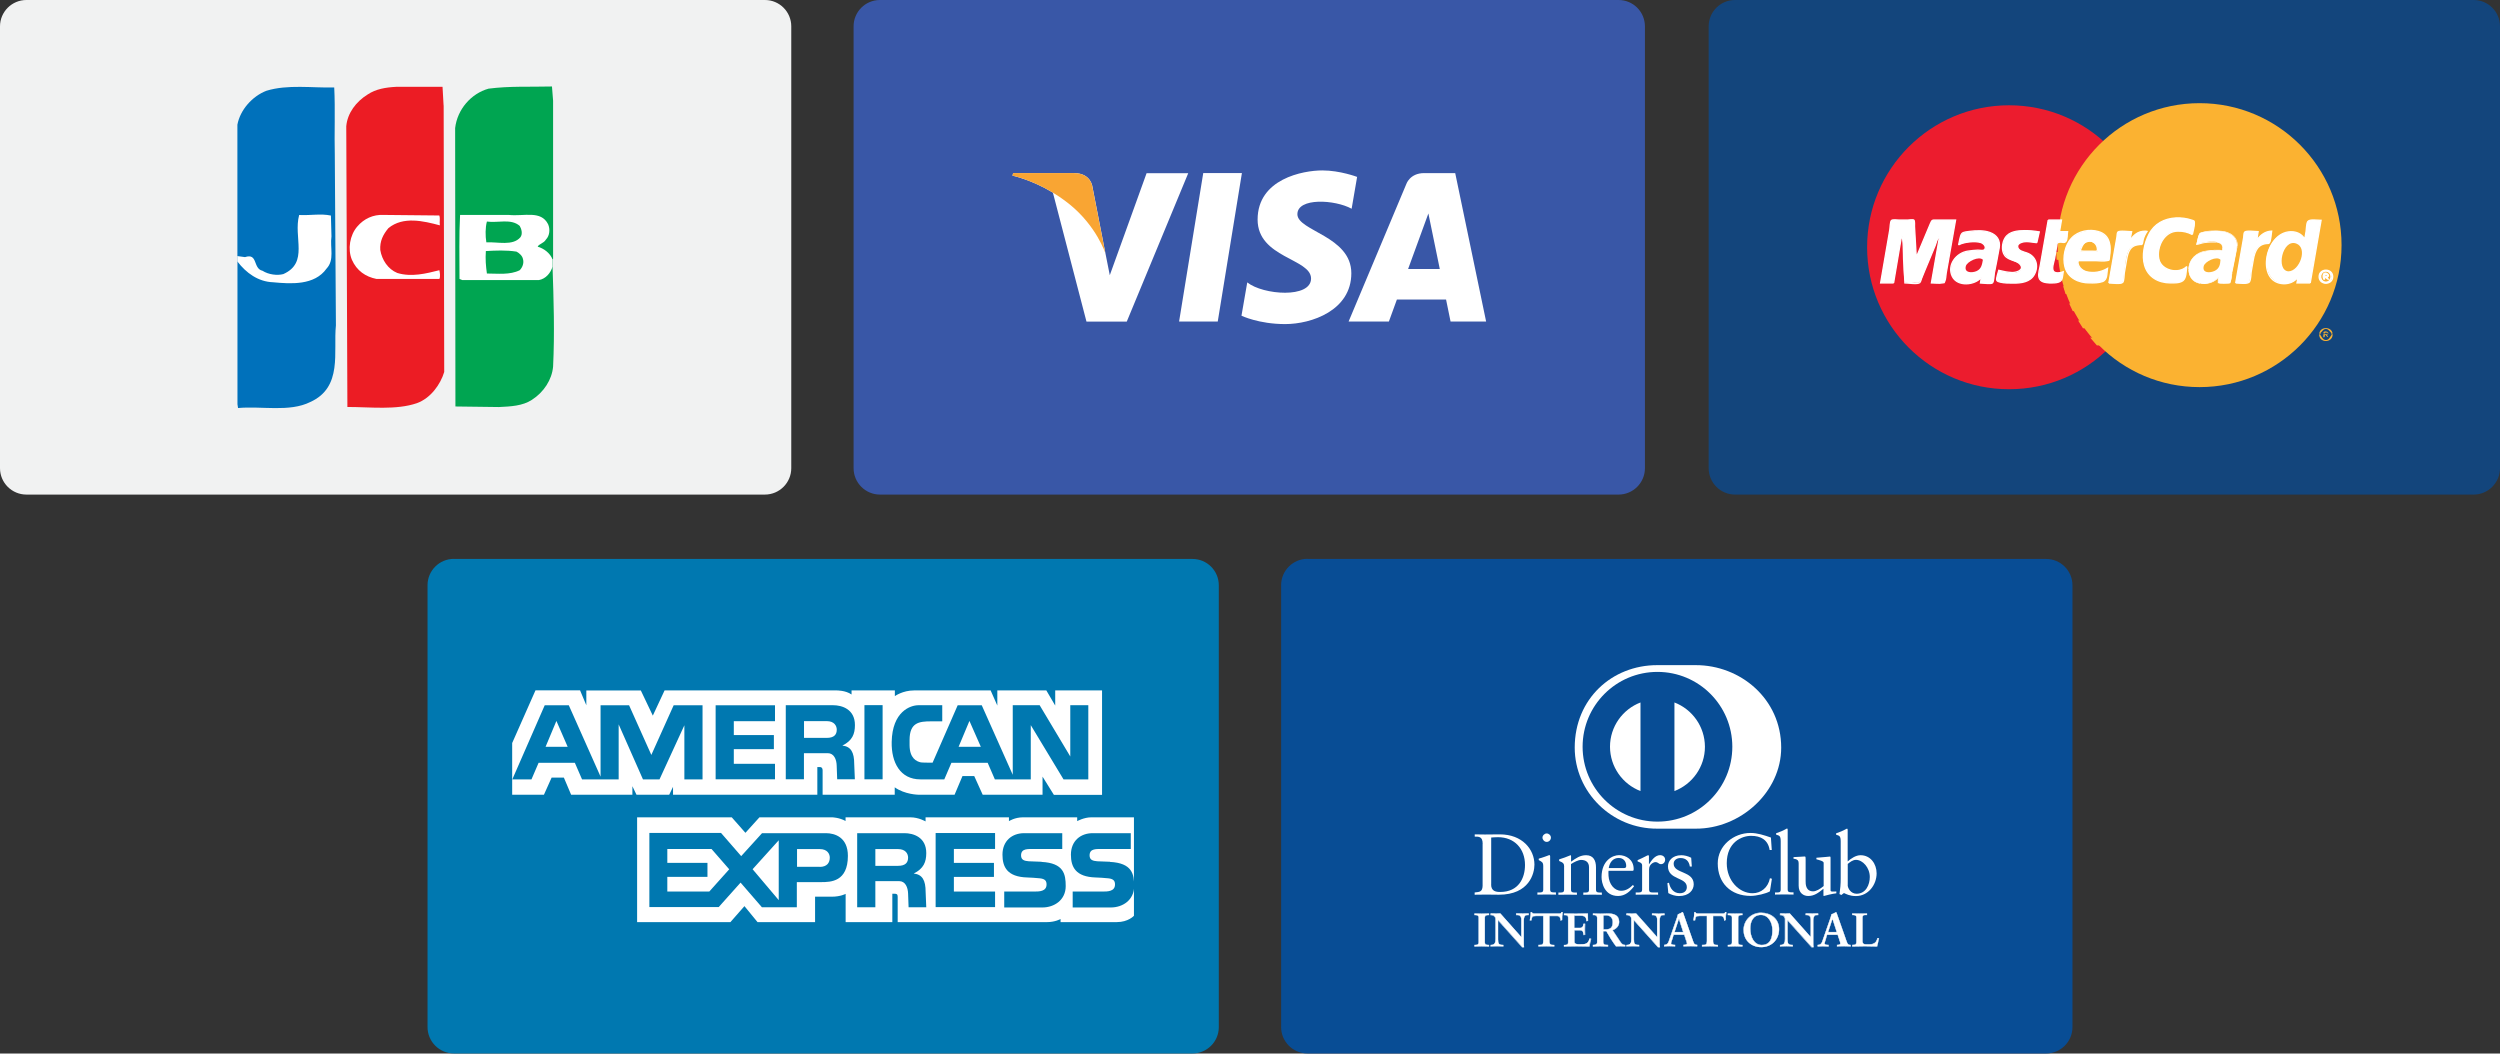 <?xml version="1.0" encoding="UTF-8"?><svg id="_レイヤー_2" xmlns="http://www.w3.org/2000/svg" viewBox="0 0 355 149.6"><rect x="0" y="0" width="355" height="149.6" fill="#333333" stroke="none"/><defs><style>.cls-1{fill:#f9a533;}.cls-2{fill:#0078b0;}.cls-3{fill:#0071bb;}.cls-4,.cls-5{fill:#ec1c2e;}.cls-6{fill:#ec1c24;}.cls-7,.cls-8{fill:#fff;}.cls-9{fill:#f1f2f2;}.cls-10,.cls-11{fill:#fbb231;}.cls-12{fill:#00a551;}.cls-13{fill:#13457c;}.cls-14{fill:#084d95;}.cls-15{fill:#3957a7;}.cls-16{fill:none;stroke:#fff;stroke-miterlimit:2.61;stroke-width:.19px;}.cls-5,.cls-8,.cls-11{fill-rule:evenodd;}</style></defs><g id="contents"><g><g><g><path class="cls-15" d="M124.96,0h104.88c2.07,0,3.74,1.68,3.74,3.74v62.74c0,2.07-1.68,3.75-3.75,3.75H124.96c-2.07,0-3.75-1.68-3.75-3.75V3.74c0-2.07,1.68-3.74,3.74-3.74Z"/><g><polygon class="cls-7" points="172.92 45.66 167.43 45.66 170.86 24.58 176.35 24.58 172.92 45.66"/><path class="cls-7" d="M162.82,24.58l-5.23,14.5-.62-3.12h0s-1.85-9.48-1.85-9.48c0,0-.22-1.9-2.6-1.9h-8.65l-.1,.36s2.65,.55,5.74,2.41l4.77,18.32h5.72l8.73-21.08h-5.91Z"/><path class="cls-7" d="M205.99,45.66h5.04l-4.39-21.08h-4.41c-2.04,0-2.54,1.57-2.54,1.57l-8.19,19.51h5.72l1.14-3.13h6.98l.64,3.13Zm-6.04-7.46l2.88-7.89,1.62,7.89h-4.51Z"/><path class="cls-7" d="M191.93,29.65l.78-4.53s-2.42-.92-4.94-.92c-2.72,0-9.19,1.19-9.19,6.98,0,5.45,7.59,5.52,7.59,8.37s-6.81,2.35-9.06,.55l-.82,4.73s2.45,1.19,6.2,1.19,9.4-1.94,9.4-7.22-7.66-5.99-7.66-8.38,5.35-2.08,7.7-.78Z"/></g><path class="cls-1" d="M156.96,35.96l-1.85-9.48s-.22-1.9-2.6-1.9h-8.65l-.1,.36s4.16,.86,8.14,4.09c3.81,3.09,5.06,6.93,5.06,6.93Z"/></g><g><path class="cls-13" d="M246.38,0h104.88c2.07,0,3.74,1.68,3.74,3.74v62.74c0,2.07-1.68,3.75-3.75,3.75h-104.87c-2.07,0-3.75-1.68-3.75-3.75V3.74c0-2.07,1.68-3.74,3.74-3.74Z"/><circle class="cls-4" cx="285.29" cy="35.11" r="20.16"/><circle class="cls-10" cx="312.34" cy="34.81" r="20.16"/><g><polygon class="cls-11" points="296.46 22.69 307.17 22.69 307.17 21.59 297.38 21.59 296.46 22.69 296.46 22.69 296.46 22.69"/><polygon class="cls-11" points="294.85 25.12 307.17 25.12 307.17 24.03 295.5 24.03 294.85 25.12 294.85 25.12 294.85 25.12"/><polygon class="cls-11" points="293.65 27.55 307.17 27.55 307.17 26.45 294.13 26.45 293.65 27.55 293.65 27.55 293.65 27.55"/><polygon class="cls-11" points="292.83 29.98 307.17 29.98 307.17 28.89 293.17 28.89 292.83 29.98 292.83 29.98 292.83 29.98"/><polygon class="cls-11" points="293.31 41.75 307.2 41.75 307.2 40.65 292.97 40.65 293.31 41.75 293.31 41.75 293.31 41.75"/><polygon class="cls-11" points="294.33 44.18 307.2 44.18 307.2 43.09 293.82 43.09 294.33 44.18 294.33 44.18 294.33 44.18"/><polygon class="cls-11" points="295.78 46.61 307.2 46.61 307.2 45.52 295.09 45.52 295.78 46.61 295.78 46.61 295.78 46.61"/><polygon class="cls-11" points="297.76 49.05 307.2 49.05 307.2 47.94 296.8 47.94 297.76 49.05 297.76 49.05 297.76 49.05"/><polygon class="cls-11" points="292.35 32.41 307.17 32.41 307.17 31.32 292.56 31.32 292.35 32.41 292.35 32.41 292.35 32.41"/><polygon class="cls-11" points="301.38 39.32 307.03 39.32 307.03 38.23 301.58 38.23 301.38 39.32 301.38 39.32 301.38 39.32"/><polygon class="cls-11" points="301.83 36.89 307.03 36.89 307.03 35.79 302.03 35.79 301.83 36.89 301.83 36.89 301.83 36.89"/><polygon class="cls-11" points="291.98 35.79 293.44 35.79 293.44 36.89 292.04 36.89 291.98 35.79 291.98 35.79 291.98 35.79"/><path class="cls-8" d="M289.23,34.46c-.72-.06-1.52-.3-2.23-.02-.28,.11-.54,.29-.49,.63,.07,.56,.88,.7,1.3,.85,1.32,.47,1.74,1.85,1.05,3.08-.6,1.07-1.9,1.21-3,1.2-.61,0-1.24,0-1.83-.14-.23-.06-.42-.1-.49-.26-.11-.27,.22-1.1,.29-1.41,.76,.2,1.75,.47,2.53,.29,.36-.09,.72-.38,.67-.81-.07-.54-.82-.67-1.25-.85-1.14-.48-1.62-1.34-1.32-2.57s1.42-1.62,2.57-1.7c.86-.05,1.71,.03,2.55,.17l-.35,1.54h0Z"/><path class="cls-16" d="M289.23,34.46c-.72-.06-1.52-.3-2.23-.02-.28,.11-.54,.29-.49,.63,.07,.56,.88,.7,1.3,.85,1.32,.47,1.74,1.85,1.05,3.08-.6,1.07-1.9,1.21-3,1.2-.61,0-1.24,0-1.83-.14-.23-.06-.42-.1-.49-.26-.11-.27,.22-1.1,.29-1.41,.62,.16,1.25,.28,1.88,.31,.58,.02,1.81-.33,1.16-1.15-.52-.65-1.66-.54-2.2-1.28-.5-.68-.37-1.83,.07-2.51,.58-.9,1.77-1,2.74-1.01,.71,0,1.4,.06,2.09,.18l-.35,1.54"/><path class="cls-8" d="M290.85,31.25h1.88l-.28,1.65h1.14c-.06,.35-.02,1.08-.22,1.36-.25,.35-.56,.02-1.01,.15-.32,.1-.24,.13-.31,.55l-.3,1.76c-.08,.45-.51,1.52-.07,1.88,.31,.25,.95,.13,1.29,0-.15,.79-.06,1.34-.89,1.51-.62,.13-1.52,.16-2.09-.15s-.49-.91-.4-1.48c.19-1.24,.43-2.47,.65-3.7s.41-2.36,.62-3.54h0Z"/><path class="cls-16" d="M290.85,31.25h1.88l-.28,1.65h1.14c-.06,.35-.02,1.08-.22,1.36-.25,.35-.56,.02-1.01,.15-.32,.1-.24,.13-.31,.55l-.3,1.76c-.08,.45-.51,1.52-.07,1.88,.31,.25,.95,.13,1.29,0-.11,.59-.02,1.26-.65,1.46-.39,.13-.83,.12-1.23,.12-.61-.04-1.39-.1-1.56-.79-.13-.52,.11-1.24,.2-1.75,.37-2.13,.75-4.26,1.12-6.39"/><path class="cls-16" d="M295.09,37c-.16,.77,.55,1.45,1.23,1.6,1.02,.23,2.05,.04,2.94-.48-.12,.71,.02,1.62-.73,1.87-.56,.19-1.18,.19-1.76,.18-1.56,.03-3.14-.68-3.55-2.29-.34-1.33,0-3.07,.95-4.08s2.56-1.3,3.84-.91c1.72,.53,1.74,2.16,1.53,3.65-.07,.51,.04,.38-.37,.47-.48,.11-1.13,0-1.63,0h-3.01c.08-.34,.14-1.18,.4-1.34,.18-.11,.76,0,.96,0h1.21c.53,0,.83,.14,.71-.48-.05-.29-.19-.55-.43-.73-1.65-1.19-2.13,1.6-2.31,2.52"/><path class="cls-8" d="M311.31,33.3c-1.25-.66-3.08-.81-4.01,.45-1.05,1.42-1.29,4.12,.85,4.58,.79,.17,1.77,.11,2.37-.49-.1,.6-.04,1.61-.54,2-.46,.36-1.26,.32-1.8,.32-1.66-.01-3.15-.8-3.64-2.48-.42-1.42-.05-3.13,.62-4.43,.76-1.48,2.17-2.22,3.81-2.31,.76-.04,1.57,.07,2.29,.32,.35,.12,.32,.07,.34,.41,.02,.51-.2,1.12-.29,1.62h0Z"/><path class="cls-16" d="M311.31,33.3c-.63-.34-1.3-.5-2.02-.48-1.95-.04-3.09,2.21-2.74,3.96,.33,1.63,2.8,2.23,3.97,1.07-.1,.6-.04,1.61-.54,2-.46,.36-1.26,.32-1.8,.32-1.66-.01-3.15-.8-3.64-2.48-.42-1.42-.05-3.13,.62-4.43,.76-1.48,2.17-2.22,3.81-2.31,.76-.04,1.57,.07,2.29,.32,.35,.12,.32,.07,.34,.41,.02,.51-.2,1.12-.29,1.62"/><path class="cls-8" d="M328.05,40.18h-1.88c.05-.27,.11-.55,.14-.82-.49,.64-1.23,.94-2.02,.93-1.29-.03-2.1-1.02-2.37-2.21-.46-2.08,.81-4.88,3.11-5.15,.87-.1,1.81,.21,2.23,1.04l.19-1.08c.06-.34,.05-1.15,.25-1.43,.28-.37,1.34-.17,1.88-.17-.51,2.96-1.03,5.93-1.54,8.89h0Z"/><path class="cls-16" d="M328.05,40.18h-1.88c.05-.27,.11-.55,.14-.82-.49,.64-1.23,.94-2.02,.93-4.15-.13-2.6-7.76,1.34-7.37,.68,.07,1.32,.43,1.64,1.05l.19-1.08c.06-.34,.05-1.15,.25-1.43,.28-.37,1.34-.17,1.88-.17-.51,2.96-1.03,5.93-1.54,8.89"/><path class="cls-11" d="M324.97,38.53c1.58-.04,2.78-3.34,1.09-3.95-1.97-.71-2.92,3.86-1.09,3.95h0Z"/><path class="cls-8" d="M283.21,38.67c-.06,.32-.07,1.33-.29,1.51s-1.37,0-1.69,0c.05-.27,.07-.55,.14-.82-.74,.92-2.4,1.22-3.42,.65-1.03-.57-1.13-1.96-.62-2.92,.57-1.08,1.69-1.39,2.81-1.5,.4-.04,.79-.06,1.2-.04,.45,.02,.73-.14,.48-.67-.42-.93-3-.5-3.69-.09,.12-.4,.2-1.33,.48-1.62,.21-.22,.77-.25,1.06-.29,.92-.12,2.05-.17,2.92,.16,.99,.37,1.48,1.12,1.31,2.15-.19,1.17-.45,2.33-.67,3.5h0Z"/><path class="cls-16" d="M283.21,38.67c-.06,.32-.07,1.33-.29,1.51s-1.37,0-1.69,0c.05-.27,.07-.55,.14-.82-.94,1.16-3.41,1.38-4.14-.11-.8-1.63,.6-3.36,2.22-3.59,.46-.06,.94-.13,1.41-.14,.33,0,.8,.14,.97-.11,.29-.42-.22-.88-.57-.98-.81-.24-2.4-.09-3.14,.34,.12-.4,.2-1.33,.48-1.62,.21-.22,.77-.25,1.06-.29,.92-.12,2.05-.17,2.92,.16,.99,.37,1.48,1.12,1.31,2.15-.19,1.17-.45,2.33-.67,3.5"/><path class="cls-5" d="M281.57,36.89c-.53-.58-2.25,.25-2.42,.9-.27,1.01,.93,.97,1.53,.7,.68-.31,.77-.93,.89-1.6h0Z"/><path class="cls-8" d="M268.9,40.18h-1.85l1.31-7.6c.05-.27,.04-1.05,.22-1.26,.16-.18,.82-.07,1.09-.07h1.22c.16,0,.74-.1,.87,0,.15,.12,.09,.71,.1,.93,.08,1.46,.17,2.91,.25,4.37l1.98-4.73c.28-.66,.27-.57,1.01-.57,.86,0,1.73,0,2.59,0-.34,1.95-.69,3.9-1.03,5.85l-.3,1.68c-.06,.33-.05,.89-.21,1.18s.07,.13-.33,.21c-.47,.1-1.07,0-1.56,0,.39-2.22,.78-4.45,1.17-6.67-.19,.08-.27,.47-.35,.67-.27,.64-.53,1.29-.8,1.93l-.93,2.24c-.2,.48-.35,1.16-.66,1.58-.24,.33-.29,.24-.8,.24-.33,0-.8,.08-1.12,0s-.18,.07-.28-.28c-.25-.9-.13-2.1-.18-3.03-.02-.44,0-3.3-.29-3.36l-1.13,6.67h0Z"/><path class="cls-16" d="M268.9,40.18h-1.85l1.31-7.6c.05-.27,.04-1.05,.22-1.26,.16-.18,.82-.07,1.09-.07h1.22c.16,0,.74-.1,.87,0,.15,.12,.09,.71,.1,.93,.08,1.46,.17,2.91,.25,4.37l1.98-4.73c.28-.66,.27-.57,1.01-.57,.86,0,1.73,0,2.59,0-.34,1.95-.69,3.9-1.03,5.85l-.3,1.68c-.06,.33-.05,.89-.21,1.18s.07,.13-.33,.21c-.47,.1-1.07,0-1.56,0,.39-2.22,.78-4.45,1.17-6.67-.31,.15-.52,1.07-.65,1.4l-1.34,3.22-.55,1.33c-.06,.15-.16,.59-.29,.69-.35,.26-1.63,.03-2.1,.03-.04-1.12-.13-2.24-.19-3.35-.02-.44,0-3.26-.29-3.32l-1.13,6.67"/><path class="cls-8" d="M316.96,38.67c-.06,.32-.08,1.33-.3,1.51s-1.36,0-1.69,0c.02-.26,.01-.53,.03-.79-.72,.89-2.26,1.16-3.26,.64s-1.18-1.93-.7-2.9c.55-1.12,1.7-1.45,2.84-1.56,.4-.04,.78-.05,1.18-.04,.11,0,.42,.06,.48,0,.13-.12,.05-.57-.02-.7-.45-.89-2.96-.46-3.65-.05,.12-.4,.2-1.33,.47-1.62,.2-.22,.77-.25,1.06-.29,.91-.12,2.02-.17,2.89,.16,.98,.37,1.51,1.12,1.34,2.15-.18,1.17-.46,2.33-.7,3.5h0Z"/><path class="cls-8" d="M316.68,40.23c.2-.46,.23-1.05,.32-1.55h-.08c-.09,.49-.19,.99-.28,1.5,.12,0-.02-.06,.04,.05,.09-.06,0,0,0,0h0Z"/><path class="cls-8" d="M314.93,40.18c.39,.22,1.27,.05,1.75,.05v-.1h-1.71l.04,.05c-.08,.05-.05-.06-.09,.05,.14,.02-.03-.03,0-.05h0Z"/><path class="cls-8" d="M315.04,39.42c-.16-.03-.1,.56-.11,.76h.08c0-.16,.11-.68-.01-.79-.08-.07,.03,.02,.04,.03h0Z"/><path class="cls-8" d="M312.4,40.29c.88,.17,2.07-.14,2.65-.87l-.07-.05c-.29,.36-.73,.58-1.16,.73-.31,.1-1.31,.06-1.41,.2h0Z"/><path class="cls-8" d="M310.75,38.23c.04,1.09,.56,1.81,1.65,2.06v-.08c-.52-.12-1-.35-1.29-.83-.14-.24-.22-1.1-.36-1.15h0Z"/><path class="cls-8" d="M313.19,35.61c-1.36,.2-2.37,1.23-2.44,2.61h.1c-.02-.6,.23-1.21,.64-1.65,.23-.25,.52-.46,.84-.61,.26-.13,.73-.18,.87-.35h0Z"/><path class="cls-8" d="M314.59,35.47c-.47,.03-.94,.08-1.4,.14v.08c.31-.04,1.31-.03,1.4-.22h0Z"/><path class="cls-8" d="M315.51,35.55c-.06-.1-.69-.07-.92-.07v.1c.32-.01,.7,.07,1,0,.01,.03,0,.03-.08-.01h0Z"/><path class="cls-8" d="M315.58,35.11c-.01,.13-.03,.29-.07,.43h.08c.04-.16,.14-.38-.01-.43h0Z"/><path class="cls-8" d="M314.77,34.44c.38,.01,.77,.26,.81,.67h.08c-.02-.32-.72-1.05-.89-.67h0Z"/><path class="cls-8" d="M311.85,34.77c.29,.03,.79-.19,1.13-.24,.59-.09,1.19-.11,1.79-.09v-.08c-.87-.04-2.12-.08-2.9,.38,.13,.06,.01,0-.01,.03h0Z"/><path class="cls-8" d="M312.36,33.09c-.24,.51-.35,1.13-.5,1.67h.08c.16-.53,.32-1.08,.47-1.63-.03,0-.09-.06-.05-.05h0Z"/><path class="cls-8" d="M315.38,32.78c-.98-.07-2.11-.08-3.03,.31l.03,.08c.45-.19,.92-.27,1.41-.31,.35-.02,1.45,.13,1.59-.09h0Z"/><path class="cls-8" d="M317.71,35.08c.24-1.39-1.08-2.25-2.33-2.3v.08c.63,.03,1.32,.28,1.78,.72,.23,.22,.4,.49,.47,.8,.05,.22-.03,.6,.08,.71h0Z"/><path class="cls-8" d="M317,38.67l.71-3.59h-.08c-.1,.5-.93,3.42-.63,3.59h0Z"/><path class="cls-11" d="M315.31,36.89c-.52-.59-2.22,.24-2.38,.9-.25,1.03,.91,.98,1.54,.68,.67-.32,.8-.89,.84-1.58h0Z"/><path class="cls-8" d="M329.32,39.25c0-1.19,1.89-1.19,1.91,0-.26,.05-.41-.75-.95-.75s-.7,.8-.95,.75h0Z"/><path class="cls-8" d="M329.93,39.25c-.08-.37,.29-.64,.58-.37,.2,.19,.15,.49-.21,.37,.09-.02,.34-.14,.15-.25-.38-.21-.27,.29-.53,.25h0Z"/><path class="cls-8" d="M329.32,39.25c-.03,.57,.48,1.05,1.05,.99,.51-.05,1.11-1.09,.65-.99,.04,.47-.36,.87-.83,.82-.49-.05-.65-.87-.87-.82h0Z"/><path class="cls-8" d="M329.93,39.25c-.01,.07-.04,.36,0,.41,.16,.19,.24-.31,.17-.3,.28-.07,.21,.29,.51,.3-.08-.1-.12-.24-.2-.34,.07-.02,.13-.06,.18-.07-.22,0-.44,0-.66,0h0Z"/><path class="cls-16" d="M329.32,39.29c0-1.23,1.92-1.23,1.92,0s-1.92,1.23-1.92,0m.79,.37c-.3,.03-.37-1.17,.32-.81,.22,.11,.34,.44-.02,.47,.08,.1,.12,.24,.2,.34-.12,0-.73-.74-.51,0m.17-.41c.15-.01,.31-.09,.2-.24-.19-.26-.66,.3-.2,.24m0,.82c.98,0,.99-1.58,0-1.58s-.98,1.57,0,1.58"/><path class="cls-8" d="M317.47,40.18c.51,0,1.16,.12,1.65,0,.41-.1,.31-.22,.39-.71,.19-1.09,.33-2.2,.58-3.27,.18-.77,.6-1.35,1.39-1.55,.26-.07,.65-.02,.8-.17,.24-.25,.23-1.3,.29-1.66-.95,.04-1.59,.57-2.12,1.31l.2-1.23c-.42,0-1.68-.2-1.92,.07-.11,.12-.1,.6-.13,.76-.08,.48-.17,.96-.25,1.44-.29,1.67-.58,3.35-.88,5.02h0Z"/><path class="cls-16" d="M317.47,40.18c.52,0,1.69,.21,1.95-.16,.21-.3,.19-1.07,.25-1.43l.3-1.71c.22-1.24,.65-2.3,2.12-2.31,.36,.05,.42-1.42,.48-1.75-.95,.04-1.59,.57-2.12,1.31l.2-1.23c-.42,0-1.68-.2-1.92,.07-.11,.12-.1,.6-.13,.76-.08,.48-.17,.96-.25,1.44-.29,1.67-.58,3.35-.88,5.02"/><path class="cls-8" d="M299.46,40.18c.44,0,1.48,.21,1.84,0,.26-.15,.25-.82,.3-1.16,.18-1.05,.18-2.39,.64-3.38,.18-.38,.46-.63,.85-.78,.24-.09,.88-.01,1.04-.12,.15-.1,.21-.79,.28-.98,.11-.32,.27-.61,.46-.9-1.09-.23-1.84,.47-2.43,1.27l.25-1.23c-.42,0-1.71-.2-1.96,.05-.1,.1-.1,.59-.13,.72l-.25,1.41c-.3,1.7-.59,3.4-.89,5.1h0Z"/><path class="cls-16" d="M299.46,40.18c.46,0,1.71,.2,1.97-.09,.19-.21,.18-1.05,.22-1.32,.1-.58,.2-1.17,.3-1.75,.22-1.28,.49-2.24,2-2.31,.34,.14,.31-.43,.37-.67,.12-.43,.3-.81,.55-1.18-.09-.02-.22-.05-.31-.03-1.01,.03-1.55,.54-2.12,1.31l.25-1.23c-.42,0-1.71-.2-1.96,.05-.1,.1-.1,.59-.13,.72l-.25,1.41c-.3,1.7-.59,3.4-.89,5.1"/><path class="cls-11" d="M329.34,47.33c.15-.99,1.72-.98,1.88,0-.31,.04-.45-.62-.94-.62s-.63,.66-.94,.62h0Z"/><path class="cls-11" d="M329.93,47.33c-.09-.39,.67-.33,.71,0-.28-.18-.45-.09-.71,0h0Z"/><path class="cls-11" d="M329.32,47.48c.06-.12,.01-.21,.22-.15,.02,.19-.07,.14-.22,.15h0Z"/><path class="cls-11" d="M329.93,47.48c.08-.28,.15-.04,.39-.02,.1,0,.25-.1,.33-.13-.08,.27-.48,.15-.71,.15h0Z"/><path class="cls-11" d="M331.03,47.48s-.01-.1-.01-.15c.23,.01,.13-.01,.22,.15h-.2Z"/><path class="cls-11" d="M329.32,47.48c-.01,1.26,1.91,1.26,1.92,0-.27-.06-.39,.81-.96,.81-.57,0-.69-.86-.96-.81h0Z"/><path class="cls-11" d="M329.93,47.48c-.01,.07-.04,.34,0,.39,.15,.2,.25-.32,.17-.3,.28-.07,.21,.29,.51,.3-.08-.1-.12-.24-.2-.34,.06-.01,.12-.04,.17-.05h-.65Z"/><path class="cls-8" d="M299.67,35.06c-.31-3.15-4.8-2.86-6.03-.51-.6,1.13-.77,2.74-.21,3.91,.67,1.4,2.26,1.72,3.67,1.71,.5,0,1.01-.02,1.48-.2,.7-.25,.57-1.19,.68-1.85-.86,.5-1.78,.67-2.76,.5-.56-.09-1.55-.63-1.43-1.36,.06-.39,.42-.24,.81-.24h2.53c.25,0,.63,.08,.87,0,.31-.1,.15,.06,.25-.35,.12-.53,.16-1.08,.15-1.62Zm-1.84,.63c-.83,0-1.66,0-2.48,0,.21-1.7,2.69-1.91,2.48,0Z"/></g></g><g><path class="cls-9" d="M3.75,0H108.62c2.07,0,3.74,1.68,3.74,3.74v62.74c0,2.07-1.68,3.75-3.75,3.75H3.75c-2.07,0-3.75-1.68-3.75-3.75V3.75C0,1.68,1.68,0,3.75,0Z"/><g><path class="cls-12" d="M78.46,37.83c.16,4.66,.31,9.48,.08,14.22-.16,1.86-1.32,3.65-3.03,4.74-1.32,.85-2.95,.93-4.66,1.01l-6.18-.08-.04-39.54c.31-2.64,2.25-4.89,4.74-5.59,3.03-.39,5.83-.23,9.01-.31l.16,2.02v22.45l-.08,.08v1.01Z"/><path class="cls-3" d="M33.71,36.35V17.71c.39-2.1,2.1-4.04,4.12-4.82,3.03-.93,6.53-.39,9.63-.47,.16,3.03,0,6.84,.08,9.48l.16,24.31c-.39,3.73,1.01,8.78-3.65,10.88-2.95,1.47-6.91,.54-10.25,.85l-.08-.54v-21.05Z"/><path class="cls-7" d="M33.71,37.13c1.24,1.63,2.95,2.87,5.05,2.95,2.56,.24,5.9,.47,7.61-1.94,1.17-1.24,.47-2.95,.7-4.58l-.08-2.95c-1.48-.31-2.8,0-4.51-.08-.85,3.19,1.4,6.76-2.25,8.39-.86,.23-2.1,.08-2.95-.47-1.4-.31-.62-2.56-2.49-1.94l-1.09-.15v.78Z"/><path class="cls-6" d="M63,14.99l.08,37.83c-.54,1.79-1.94,3.73-3.88,4.43-2.95,1.01-6.6,.54-9.87,.54l-.16-39.86c.16-1.87,1.4-3.5,3.03-4.51,1.17-.78,2.56-1.01,4.04-1.09h6.6l.15,2.64Z"/><path class="cls-7" d="M62.38,30.6c.16,.47,0,.85,.08,1.4-2.33-.62-5.2-1.32-7.3,.39-.78,.93-1.24,1.87-1.16,3.11,.23,1.4,1.09,2.72,2.41,3.26,2.02,.62,4.12,.08,5.98-.39,.08,.39,.16,.93,0,1.24h-8.93c-1.55-.31-2.8-1.16-3.49-2.72-.62-1.48-.31-3.5,.78-4.74,.93-1.09,2.25-1.71,3.73-1.63l7.92,.08Z"/><path class="cls-7" d="M78.46,37.83c-.23,.93-1.01,1.79-1.94,1.94h-10.88l-.39-.16c0-3.11-.08-6.06,.08-9.09h6.91c2.17,.23,4.58-.7,5.59,1.32,.31,.7,.23,1.63-.31,2.18-.31,.54-1.01,.62-1.17,1.01,.86,.23,1.79,.93,2.1,1.79v1.01Zm-9.32-6.37c-.23,.85-.23,2.02-.08,2.95,1.63-.08,3.73,.54,4.82-.7,.39-.47,.16-1.24-.08-1.63-1.24-1.09-3.11-.39-4.66-.62Zm4.2,4.27c-1.48-.23-2.95-.16-4.35-.08-.08,1.17,0,2.1,.15,3.19,1.56,0,3.26,.23,4.66-.47,.39-.39,.62-1.01,.47-1.55-.08-.46-.47-.85-.93-1.09Z"/></g></g></g><g><g><path class="cls-14" d="M185.67,79.37h104.88c2.07,0,3.74,1.68,3.74,3.74v62.74c0,2.07-1.68,3.74-3.74,3.74h-104.88c-2.07,0-3.75-1.68-3.75-3.75v-62.74c0-2.07,1.68-3.75,3.75-3.75Z"/><path class="cls-7" d="M240.79,117.67c6.35,.03,12.14-5.18,12.14-11.51,0-6.93-5.8-11.72-12.14-11.71h-5.47c-6.42,0-11.71,4.79-11.71,11.71,0,6.34,5.29,11.54,11.71,11.51h5.47Z"/><path class="cls-14" d="M237.77,112.33v-12.58c2.53,.97,4.32,3.42,4.33,6.29,0,2.87-1.8,5.32-4.33,6.29m-9.15-6.29c0-2.87,1.8-5.32,4.33-6.29v12.58c-2.53-.97-4.32-3.42-4.33-6.29m6.74-10.63c-5.87,0-10.63,4.76-10.63,10.63,0,5.87,4.76,10.63,10.63,10.63,5.87,0,10.63-4.76,10.63-10.63,0-5.87-4.76-10.63-10.63-10.63"/><g><path class="cls-7" d="M211.74,125.6c0,.95,.68,1.06,1.28,1.06,2.65,0,3.53-2,3.53-3.83,0-2.3-1.48-3.95-3.84-3.95-.5,0-.74,.04-.96,.05v6.68Zm-1.2-5.76c0-1.1-.58-1.03-1.13-1.04v-.32c.48,.02,.97,.02,1.45,.02,.51,0,1.21-.02,2.12-.02,3.18,0,4.91,2.12,4.91,4.3,0,1.22-.71,4.27-5.06,4.27-.63,0-1.2-.02-1.78-.02s-1.09,.01-1.65,.02v-.32c.74-.07,1.09-.1,1.13-.93v-5.96Z"/><path class="cls-7" d="M219.63,119.55c-.32,0-.6-.3-.6-.61s.3-.59,.6-.59,.6,.26,.6,.59-.27,.61-.6,.61m-1.31,7.18h.23c.34,0,.59,0,.59-.41v-3.33c0-.54-.18-.61-.64-.86v-.2c.58-.17,1.27-.41,1.31-.44,.09-.05,.16-.06,.22-.06s.09,.07,.09,.17v4.71c0,.41,.27,.41,.61,.41h.21v.32c-.42,0-.85-.02-1.29-.02s-.89,.01-1.34,.02v-.32Z"/><path class="cls-7" d="M222.11,123.07c0-.45-.14-.58-.71-.81v-.23c.53-.17,1.03-.33,1.62-.59,.04,0,.07,.03,.07,.12v.8c.7-.5,1.3-.92,2.13-.92,1.04,0,1.41,.76,1.41,1.72v3.17c0,.41,.27,.41,.61,.41h.22v.32c-.43,0-.86-.02-1.3-.02s-.88,.01-1.33,.02v-.32h.22c.34,0,.59,0,.59-.41v-3.18c0-.7-.43-1.04-1.13-1.04-.39,0-1.02,.32-1.43,.59v3.63c0,.41,.27,.41,.62,.41h.22v.32c-.43,0-.86-.02-1.3-.02s-.88,.01-1.33,.02v-.32h.22c.34,0,.59,0,.59-.41v-3.25Z"/><path class="cls-7" d="M230.58,123.27c.31,0,.34-.16,.34-.31,0-.63-.38-1.13-1.07-1.13-.75,0-1.27,.55-1.41,1.44h2.14Zm-2.17,.39c-.02,.11-.02,.29,0,.71,.07,1.17,.82,2.12,1.8,2.12,.68,0,1.21-.37,1.66-.82l.17,.17c-.57,.75-1.27,1.39-2.27,1.39-1.95,0-2.35-1.89-2.35-2.68,0-2.41,1.62-3.12,2.48-3.12,1,0,2.06,.63,2.08,1.93,0,.07,0,.15-.01,.22l-.11,.07h-3.45Z"/><path class="cls-7" d="M232.26,126.73h.33c.34,0,.59,0,.59-.41v-3.45c0-.38-.45-.45-.64-.55v-.18c.9-.38,1.39-.7,1.5-.7,.07,0,.11,.04,.11,.16v1.1h.03c.31-.48,.82-1.27,1.57-1.27,.31,0,.7,.21,.7,.65,0,.33-.23,.63-.58,.63-.38,0-.38-.29-.81-.29-.21,0-.89,.28-.89,1.02v2.88c0,.41,.24,.41,.59,.41h.69v.32c-.68-.01-1.19-.02-1.72-.02s-1.02,.01-1.46,.02v-.32Z"/><path class="cls-7" d="M236.99,125.34c.16,.81,.65,1.5,1.55,1.5,.72,0,.99-.44,.99-.87,0-1.45-2.68-.98-2.68-2.96,0-.69,.55-1.57,1.9-1.57,.39,0,.92,.11,1.4,.36l.09,1.25h-.28c-.12-.77-.55-1.21-1.34-1.21-.49,0-.96,.28-.96,.81,0,1.44,2.85,.99,2.85,2.92,0,.81-.65,1.67-2.11,1.67-.49,0-1.07-.17-1.5-.42l-.13-1.41,.22-.06Z"/><path class="cls-7" d="M251.6,120.7h-.31c-.23-1.44-1.25-2.01-2.63-2.01s-3.46,.94-3.46,3.89c0,2.48,1.77,4.26,3.66,4.26,1.22,0,2.22-.83,2.47-2.13l.28,.07-.28,1.79c-.52,.32-1.91,.65-2.72,.65-2.87,0-4.69-1.85-4.69-4.62,0-2.52,2.25-4.32,4.65-4.32,.99,0,1.95,.32,2.9,.65l.12,1.75Z"/><path class="cls-7" d="M252.04,126.73h.23c.34,0,.59,0,.59-.41v-6.84c0-.8-.18-.82-.65-.96v-.2c.49-.16,1.01-.38,1.27-.53,.13-.07,.23-.14,.27-.14,.07,0,.1,.07,.1,.17v8.48c0,.41,.27,.41,.62,.41h.21v.32c-.42,0-.85-.02-1.29-.02s-.88,.01-1.34,.02v-.32Z"/><path class="cls-7" d="M259.93,126.37c0,.22,.13,.23,.34,.23,.15,0,.33-.01,.49-.01v.26c-.53,.05-1.54,.31-1.77,.38l-.06-.04v-.99c-.74,.6-1.3,1.03-2.17,1.03-.66,0-1.35-.43-1.35-1.46v-3.14c0-.32-.05-.63-.73-.69v-.23c.44-.01,1.42-.09,1.58-.09,.14,0,.14,.09,.14,.36v3.17c0,.37,0,1.42,1.07,1.42,.42,0,.97-.32,1.49-.75v-3.3c0-.24-.59-.38-1.03-.5v-.22c1.1-.07,1.79-.17,1.91-.17,.1,0,.1,.09,.1,.22v4.53Z"/><path class="cls-7" d="M262.37,125.66c0,.47,.44,1.25,1.27,1.25,1.32,0,1.87-1.29,1.87-2.38,0-1.33-1.01-2.43-1.96-2.43-.45,0-.83,.3-1.17,.58v2.98Zm0-3.34c.49-.42,1.15-.88,1.83-.88,1.42,0,2.28,1.24,2.28,2.58,0,1.61-1.18,3.22-2.93,3.22-.91,0-1.39-.29-1.71-.43l-.37,.28-.26-.13c.11-.72,.17-1.44,.17-2.19v-5.28c0-.8-.19-.82-.65-.96v-.2c.49-.16,1.01-.38,1.27-.53,.13-.07,.23-.13,.27-.13,.07,0,.1,.07,.1,.17v4.48Z"/><path class="cls-7" d="M209.39,134.19h.09c.24,0,.49-.03,.49-.38v-3.5c0-.35-.25-.38-.49-.38h-.09v-.2c.26,0,.66,.03,.99,.03s.73-.03,1.05-.03v.2h-.09c-.24,0-.5,.03-.5,.38v3.5c0,.35,.26,.38,.5,.38h.09v.2c-.32,0-.72-.03-1.06-.03s-.72,.03-.98,.03v-.2Z"/><path class="cls-7" d="M211.4,134.36v-.14h-.06c-.24,0-.52-.04-.52-.41v-3.5c0-.37,.29-.41,.52-.41h.06v-.14c-.31,0-.69,.03-1.02,.03s-.7-.03-.96-.03v.14h.06c.24,0,.52,.04,.52,.41v3.5c0,.37-.28,.41-.52,.41h-.06v.14c.26,0,.64-.03,.95-.03s.71,.03,1.03,.03m.03,.06c-.32,0-.72-.03-1.06-.03s-.72,.03-.98,.03h-.03v-.26h.12c.24,0,.46-.02,.47-.35v-3.5c0-.33-.22-.35-.47-.35h-.12v-.26h.03c.26,0,.66,.03,.99,.03s.73-.03,1.05-.03h.03v.26h-.12c-.24,0-.47,.03-.47,.35v3.5c0,.33,.22,.35,.47,.35h.12v.26h-.03Z"/><path class="cls-7" d="M216.02,133.07h.01v-2.52c0-.55-.38-.63-.58-.63h-.15v-.2c.31,0,.62,.03,.94,.03,.27,0,.55-.03,.82-.03v.2h-.1c-.28,0-.59,.05-.59,.85v3.04c0,.23,0,.47,.04,.67h-.25l-3.44-3.84v2.75c0,.58,.11,.78,.63,.78h.11v.2c-.29,0-.57-.03-.86-.03s-.61,.03-.91,.03v-.2h.09c.46,0,.6-.31,.6-.85v-2.81c0-.37-.31-.6-.61-.6h-.09v-.2c.25,0,.51,.03,.77,.03,.2,0,.4-.03,.6-.03l2.97,3.35Z"/><path class="cls-7" d="M216.01,133.06h0s0,0,0,0h0Zm.01,.02l.02-.02-.02,.02Zm.13,1.39h.22c-.03-.2-.04-.42-.04-.64v-3.04c0-.8,.34-.88,.62-.88h.07v-.14c-.26,0-.53,.03-.79,.03-.31,0-.61-.03-.91-.03v.14h.12c.2,0,.61,.09,.61,.66v2.53s-.02,.01-.02,.01l-.02,.02-2.97-3.36c-.2,0-.39,.03-.6,.03-.24,0-.5-.03-.74-.03v.14s.06,0,.06,0c.31,0,.64,.24,.64,.63v2.81c0,.53-.15,.88-.63,.88h-.06s0,.14,0,.14c.29,0,.59-.03,.88-.03s.56,.02,.83,.03v-.14h-.08c-.52,0-.66-.23-.66-.81v-2.83l3.47,3.88Zm.25,.06h-.27s-3.39-3.79-3.39-3.79v2.68c0,.58,.1,.75,.6,.75h.14v.26h-.03c-.29,0-.58-.03-.86-.03s-.61,.03-.91,.03h-.03v-.26h.12c.44,0,.57-.29,.57-.82v-2.81c0-.35-.3-.57-.58-.57h-.12v-.26h.03c.26,0,.52,.02,.77,.02,.2,0,.39-.02,.62-.02l2.94,3.31v-2.46c0-.53-.36-.6-.55-.6h-.18v-.26h.03c.31,0,.62,.02,.94,.02,.27,0,.55-.02,.82-.02h.03v.26h-.13c-.28,0-.56,.03-.57,.82v3.04c0,.23,0,.47,.04,.67v.03s-.03,0-.03,0Z"/><path class="cls-7" d="M218.06,130.06c-.5,0-.52,.12-.62,.61h-.2c.03-.19,.06-.37,.08-.57,.02-.19,.04-.37,.04-.57h.16c.05,.2,.22,.19,.4,.19h3.45c.18,0,.35,0,.36-.21l.16,.03c-.03,.18-.05,.36-.07,.54-.01,.18-.01,.36-.01,.54l-.2,.07c-.01-.25-.05-.64-.5-.64h-1.1v3.56c0,.51,.23,.57,.55,.57h.13v.2c-.26,0-.73-.03-1.09-.03-.4,0-.87,.03-1.13,.03v-.2h.13c.37,0,.55-.03,.55-.56v-3.57h-1.1Z"/><path class="cls-7" d="M220.7,134.42c-.26,0-.73-.03-1.09-.03-.4,0-.87,.03-1.13,.03h-.03v-.26h.16c.37,0,.52-.01,.52-.53v-3.54h-1.07v-.06h1.12v3.6c0,.54-.22,.59-.58,.59h-.1v.14c.26,0,.71-.03,1.1-.03,.35,0,.8,.02,1.06,.03v-.14h-.1c-.32,0-.58-.08-.58-.6v-3.59h1.13c.45,0,.51,.38,.52,.63l.15-.05c0-.17,0-.35,.01-.52,.02-.17,.04-.34,.07-.51l-.1-.02c-.03,.19-.22,.2-.39,.2h-3.48c-.16,0-.33,0-.39-.19h-.11c0,.18-.02,.36-.04,.54-.02,.18-.05,.36-.07,.54h.14c.09-.47,.15-.62,.65-.61v.06c-.5,0-.48,.09-.59,.59v.02h-.26v-.03c.03-.19,.07-.37,.09-.57,.03-.19,.04-.37,.04-.56v-.03h.21v.02c.05,.17,.17,.17,.34,.17h3.48c.19,0,.32,0,.33-.18v-.03s.03,0,.03,0l.19,.03v.03c-.03,.18-.06,.36-.08,.54-.01,.18-.01,.36-.01,.54v.02h-.02s-.24,.09-.24,.09v-.04c-.02-.25-.05-.61-.47-.61h-1.07v3.53c0,.5,.2,.54,.52,.54h.16v.26h-.03Z"/><path class="cls-7" d="M222.1,134.19h.1c.24,0,.49-.03,.49-.38v-3.5c0-.35-.25-.38-.49-.38h-.1v-.2c.41,0,1.1,.03,1.66,.03s1.26-.03,1.71-.03c-.01,.29,0,.73,.01,1.02l-.2,.05c-.03-.43-.11-.78-.82-.78h-.93v1.75h.79c.4,0,.49-.23,.53-.59h.2c-.01,.26-.02,.52-.02,.78s0,.51,.02,.76l-.2,.04c-.04-.4-.06-.66-.52-.66h-.8v1.56c0,.43,.39,.43,.81,.43,.8,0,1.16-.05,1.36-.81l.19,.05c-.09,.36-.17,.71-.23,1.06-.43,0-1.2-.03-1.8-.03s-1.4,.03-1.78,.03v-.2Z"/><path class="cls-7" d="M225.65,134.36c.06-.34,.14-.67,.22-1.01l-.13-.03c-.2,.75-.59,.81-1.38,.81-.42,0-.84,0-.85-.46v-1.58h.83c.47,0,.51,.28,.55,.66l.15-.03c-.01-.25-.02-.49-.02-.74s0-.5,.02-.75h-.15c-.04,.35-.15,.59-.55,.59h-.82v-1.81h.96c.7,0,.81,.35,.84,.77l.14-.04c-.01-.19-.02-.43-.02-.65,0-.11,0-.22,0-.32-.45,0-1.13,.03-1.68,.03s-1.22-.03-1.63-.03v.14h.07c.24,0,.52,.04,.52,.41v3.5c0,.37-.29,.41-.52,.41h-.07v.14c.39,0,1.16-.03,1.75-.03s1.34,.03,1.77,.03m.03,.06c-.43,0-1.2-.03-1.8-.03s-1.4,.03-1.78,.03h-.03v-.26h.12c.24,0,.46-.02,.46-.35v-3.5c0-.33-.22-.35-.46-.35h-.12v-.26h.03c.41,0,1.1,.02,1.66,.02s1.26-.02,1.71-.02h.03v.03c0,.1,0,.22,0,.34,0,.23,0,.48,.02,.67v.02h-.02s-.23,.07-.23,.07v-.03c-.04-.43-.1-.75-.79-.75h-.9v1.69h.77c.38,0,.45-.2,.5-.56v-.03h.26v.03c-.01,.26-.02,.52-.02,.78s0,.51,.02,.76v.03s-.02,0-.02,0l-.23,.05v-.03c-.05-.41-.05-.63-.5-.64h-.77v1.53c0,.41,.35,.4,.79,.41,.8,0,1.13-.04,1.33-.8v-.03s.03,0,.03,0l.22,.05v.03c-.09,.35-.17,.71-.23,1.06v.02h-.03Z"/><path class="cls-7" d="M227.66,131.98h.33c.67,0,1.03-.25,1.03-1.04,0-.59-.38-.98-.97-.98-.2,0-.29,.02-.38,.03v1.99Zm-.85-1.55c0-.49-.27-.51-.48-.51h-.12v-.2c.21,0,.63,.03,1.04,.03s.72-.03,1.07-.03c.84,0,1.59,.23,1.59,1.18,0,.6-.4,.97-.93,1.18l1.14,1.71c.19,.28,.32,.36,.65,.4v.2c-.22,0-.44-.03-.66-.03-.21,0-.42,.03-.63,.03-.51-.68-.96-1.4-1.39-2.17h-.44v1.43c0,.51,.24,.53,.55,.53h.12v.2c-.38,0-.77-.03-1.15-.03-.32,0-.64,.03-.97,.03v-.2h.12c.25,0,.48-.11,.48-.36v-3.39Z"/><path class="cls-7" d="M227.99,131.95c.66,0,.99-.24,1-1.01,0-.58-.37-.95-.95-.95-.18,0-.27,.02-.35,.02v1.94h.3Zm-.33,.06h-.03v-2.05h.03c.09-.01,.18-.03,.38-.03,.61,0,1,.4,1.01,1,0,.8-.39,1.07-1.06,1.07h-.33Zm0,.18h.46v.02c.44,.77,.88,1.49,1.37,2.15,.2,0,.42-.03,.63-.03s.42,.02,.63,.03v-.15c-.31-.04-.46-.13-.64-.41l-1.16-1.74h.03c.52-.22,.91-.58,.91-1.16,0-.93-.72-1.14-1.56-1.15-.35,0-.67,.03-1.07,.03s-.79-.03-1.01-.03v.14h.09c.21,0,.5,.03,.5,.54v3.39c0,.27-.25,.39-.5,.39h-.09v.14c.32,0,.63-.03,.94-.03,.37,0,.75,.03,1.12,.03v-.14h-.09c-.3,0-.58-.04-.58-.56v-1.46h.03Zm3.12,2.22c-.23,0-.44-.03-.66-.03-.2,0-.42,.03-.65,.02-.51-.67-.95-1.39-1.38-2.15h-.4v1.4c0,.5,.21,.5,.52,.51h.15v.26h-.03c-.38,0-.77-.03-1.15-.03-.32,0-.63,.03-.97,.03h-.03v-.26h.15c.24,0,.44-.1,.45-.33v-3.39c0-.47-.24-.47-.45-.48h-.15v-.26h.03c.22,0,.63,.03,1.04,.03s.72-.03,1.07-.03c.84,0,1.62,.23,1.62,1.21,0,.6-.4,.98-.91,1.19l1.12,1.68c.19,.28,.3,.35,.63,.39h.02v.26h-.03Z"/><path class="cls-7" d="M235.31,133.07h.01v-2.52c0-.55-.38-.63-.58-.63h-.15v-.2c.31,0,.62,.03,.94,.03,.27,0,.55-.03,.82-.03v.2h-.1c-.28,0-.59,.05-.59,.85v3.04c0,.23,0,.47,.04,.67h-.25l-3.44-3.84v2.75c0,.58,.11,.78,.63,.78h.11v.2c-.29,0-.58-.03-.86-.03-.3,0-.61,.03-.91,.03v-.2h.09c.46,0,.6-.31,.6-.85v-2.81c0-.37-.31-.6-.61-.6h-.09v-.2c.25,0,.51,.03,.77,.03,.2,0,.39-.03,.59-.03l2.97,3.35Z"/><path class="cls-7" d="M235.3,133.06h0s0,0,0,0h0Zm.02,.02l.02-.02-.02,.02Zm.13,1.39h.22c-.03-.2-.04-.42-.04-.64v-3.04c0-.8,.34-.87,.63-.88h.07v-.14c-.26,0-.53,.03-.79,.03-.31,0-.61-.03-.91-.03v.14h.12c.21,0,.61,.09,.61,.66v2.53s-.02,.01-.02,.01l-.02,.02-2.97-3.36c-.2,0-.39,.03-.59,.03-.25,0-.5-.03-.74-.03v.14h.06c.31,0,.64,.24,.64,.63v2.81c0,.54-.15,.88-.63,.88h-.06s0,.14,0,.14c.29,0,.59-.03,.88-.03s.56,.02,.84,.03v-.14h-.09c-.53,0-.66-.23-.66-.81v-2.83l3.47,3.88Zm.25,.06h-.27s-3.39-3.79-3.39-3.79v2.68c0,.58,.09,.75,.6,.75h.14v.26h-.03c-.29,0-.58-.03-.86-.03s-.61,.03-.91,.03h-.03v-.26h.12c.44,0,.57-.29,.57-.82v-2.81c0-.36-.29-.57-.58-.57h-.12v-.26h.03c.25,0,.51,.03,.77,.03,.2,0,.39-.03,.62-.02l2.94,3.31v-2.46c0-.53-.36-.6-.55-.6h-.18v-.26h.03c.31,0,.62,.03,.94,.03,.27,0,.55-.03,.82-.03h.03v.26h-.13c-.28,0-.56,.03-.57,.82v3.04c0,.23,0,.46,.04,.67v.03s-.03,0-.03,0Z"/><path class="cls-7" d="M238.41,130.47h-.01l-.62,1.89h1.25l-.61-1.89Zm-.98,2.96c-.07,.23-.15,.4-.15,.52,0,.2,.28,.23,.5,.23h.08v.2c-.27-.02-.54-.03-.81-.03-.24,0-.48,.01-.72,.03v-.2h.04c.26,0,.48-.15,.58-.44l1.07-3.07c.09-.25,.21-.58,.25-.83,.21-.07,.48-.21,.61-.29,.02,0,.03-.01,.05-.01s.03,0,.05,.02c.02,.05,.04,.11,.06,.17l1.23,3.49c.08,.23,.16,.48,.25,.68,.08,.19,.22,.27,.44,.27h.04v.2c-.3-.02-.6-.03-.92-.03s-.66,.01-1,.03v-.2h.08c.15,0,.41-.03,.41-.19,0-.09-.06-.27-.14-.48l-.26-.77h-1.52l-.21,.7Z"/><path class="cls-7" d="M238.38,130.48h.02s-.02,0-.02,0Zm-.57,1.85h1.17l-.58-1.79-.59,1.79Zm-.08,.06l.64-1.95h.04v.03h0s0,0,0,0v-.03h.02l.64,1.95h-1.33Zm1.37,1.96c.33-.01,.66-.02,.97-.02s.6,.01,.89,.02v-.14h-.01c-.23,0-.39-.09-.47-.28-.09-.2-.17-.45-.25-.68l-1.23-3.49c-.02-.05-.04-.11-.06-.16,0,0,0,0-.01,0h-.01s-.02,0-.04,0c-.13,.08-.4,.22-.59,.27-.04,.25-.16,.59-.25,.83l-1.07,3.07c-.1,.29-.34,.45-.61,.45h-.01v.14c.23-.01,.46-.02,.69-.02,.26,0,.52,.01,.78,.02v-.14h-.04c-.22,0-.52-.03-.53-.26,0-.13,.08-.3,.15-.53h.03s-.03,0-.03,0l.22-.71h1.56l.27,.79c.07,.21,.14,.39,.14,.49-.01,.2-.29,.22-.44,.22h-.04v.14Zm1.89,.06c-.3-.01-.6-.03-.92-.03s-.66,.01-1,.03h-.03s0-.03,0-.03v-.23h.1c.16,0,.38-.03,.38-.16,0-.08-.06-.26-.13-.47l-.25-.76h-1.47l-.21,.68c-.07,.23-.15,.4-.15,.51,0,.16,.25,.2,.47,.2h.1v.26h-.03c-.27-.01-.54-.03-.81-.03-.24,0-.48,.01-.72,.03h-.03s0-.03,0-.03v-.23h.07c.25,0,.45-.14,.55-.41l1.07-3.07c.09-.25,.21-.58,.27-.85,.21-.07,.48-.21,.61-.29,.02,0,.04-.02,.06-.02,.02,0,.05,0,.07,.04,.02,.05,.04,.11,.06,.17l1.23,3.5c.08,.23,.16,.48,.25,.68,.08,.18,.2,.25,.41,.25h.07v.26h-.03Z"/><path class="cls-7" d="M241.29,130.06c-.5,0-.52,.12-.62,.61h-.2c.03-.19,.06-.37,.08-.57,.03-.19,.04-.37,.04-.57h.16c.05,.2,.22,.19,.4,.19h3.45c.18,0,.35,0,.36-.21l.16,.03c-.03,.18-.05,.36-.07,.54-.01,.18-.01,.36-.01,.54l-.2,.07c-.01-.25-.05-.64-.49-.64h-1.1v3.56c0,.51,.23,.57,.55,.57h.13v.2c-.26,0-.73-.03-1.09-.03-.4,0-.87,.03-1.13,.03v-.2h.13c.37,0,.55-.03,.55-.56v-3.57h-1.1Z"/><path class="cls-7" d="M243.92,134.42c-.26,0-.73-.03-1.09-.03-.4,0-.87,.03-1.13,.03h-.03v-.26h.16c.37,0,.52-.01,.53-.53v-3.54h-1.07v-.06h1.13v3.6c0,.54-.22,.59-.58,.59h-.1v.14c.26,0,.71-.03,1.1-.03,.35,0,.8,.02,1.06,.03v-.14h-.1c-.32,0-.58-.08-.58-.6v-3.59h1.13c.45,0,.51,.38,.52,.63l.15-.05c0-.17,0-.35,.01-.52,.02-.17,.04-.34,.07-.51l-.1-.02c-.03,.19-.22,.2-.38,.2h-3.48c-.16,0-.33,0-.39-.19h-.11c0,.19-.01,.36-.04,.54-.02,.18-.05,.36-.08,.54h.14c.09-.47,.15-.62,.65-.61v.06c-.5,0-.48,.09-.59,.59v.02h-.26v-.03c.03-.19,.06-.38,.08-.57,.03-.19,.04-.37,.04-.56v-.03h.21v.02c.05,.17,.17,.17,.34,.17,.01,0,.02,0,.04,0h3.45c.18,0,.32,0,.33-.18v-.03s.03,0,.03,0l.19,.03v.03c-.04,.18-.06,.36-.08,.54-.01,.18-.01,.36-.01,.54v.02h-.02s-.24,.09-.24,.09v-.04c-.02-.25-.04-.61-.47-.61h-1.07v3.53c0,.5,.21,.54,.52,.54h.16v.26h-.03Z"/><path class="cls-7" d="M245.36,134.19h.09c.24,0,.49-.03,.49-.38v-3.5c0-.35-.25-.38-.49-.38h-.09v-.2c.26,0,.66,.03,.99,.03s.73-.03,1.05-.03v.2h-.09c-.24,0-.5,.03-.5,.38v3.5c0,.35,.25,.38,.5,.38h.09v.2c-.32,0-.72-.03-1.06-.03s-.72,.03-.98,.03v-.2Z"/><path class="cls-7" d="M247.37,134.36v-.14h-.06c-.24,0-.52-.04-.52-.41v-3.5c0-.37,.28-.41,.52-.41h.06v-.14c-.31,0-.7,.03-1.02,.03s-.7-.03-.96-.03v.14h.07c.24,0,.52,.04,.52,.41v3.5c0,.37-.29,.41-.52,.41h-.07v.14c.26,0,.64-.03,.96-.03s.71,.02,1.03,.03m.03,.06c-.32,0-.72-.03-1.06-.03s-.72,.03-.98,.03h-.03v-.26h.12c.24,0,.46-.02,.46-.35v-3.5c0-.33-.22-.35-.46-.35h-.12v-.26h.03c.26,0,.66,.02,.99,.02s.73-.02,1.05-.02h.03v.26h-.12c-.25,0-.47,.03-.47,.35v3.5c0,.33,.22,.35,.47,.35h.12v.26h-.03Z"/><path class="cls-7" d="M250.17,134.2c1.3,0,1.52-1.14,1.52-2.12s-.53-2.16-1.64-2.16c-1.17,0-1.52,1.04-1.52,1.94,0,1.2,.55,2.34,1.63,2.34m-.1-4.57c1.42,0,2.56,.88,2.56,2.31,0,1.54-1.1,2.56-2.52,2.56s-2.5-.96-2.5-2.4,1.08-2.47,2.47-2.47"/><path class="cls-7" d="M248.5,131.86c0-.9,.35-1.97,1.55-1.97,1.13,0,1.66,1.21,1.67,2.19,0,.97-.23,2.14-1.55,2.14v-.06c1.27,0,1.49-1.11,1.49-2.09,0-.97-.52-2.13-1.61-2.13-1.15,0-1.49,1.02-1.49,1.91,0,1.19,.54,2.31,1.6,2.31v.06c-1.11,0-1.66-1.16-1.66-2.37m-.94,.23c0-1.41,1.09-2.49,2.5-2.5v.06c-1.37,0-2.44,1.06-2.44,2.44,0,1.42,1.07,2.37,2.47,2.37,1.41,0,2.5-1.01,2.5-2.53,0-1.4-1.12-2.27-2.53-2.28v-.06c1.43,0,2.58,.89,2.59,2.33,0,1.55-1.12,2.59-2.55,2.59-1.43,0-2.53-.97-2.53-2.43"/><path class="cls-7" d="M257.13,133.07h.01v-2.52c0-.55-.38-.63-.58-.63h-.14v-.2c.31,0,.62,.03,.93,.03,.27,0,.55-.03,.82-.03v.2h-.1c-.28,0-.59,.05-.59,.85v3.04c0,.23,0,.47,.04,.67h-.25l-3.44-3.84v2.75c0,.58,.11,.78,.63,.78h.11v.2c-.29,0-.57-.03-.86-.03-.3,0-.61,.03-.91,.03v-.2h.1c.46,0,.6-.31,.6-.85v-2.81c0-.37-.31-.6-.61-.6h-.09v-.2c.26,0,.51,.03,.77,.03,.2,0,.39-.03,.59-.03l2.97,3.35Z"/><path class="cls-7" d="M257.11,133.06h0s0,0,0,0h0Zm.02,.02l.02-.02-.02,.02Zm.13,1.39h.22c-.03-.2-.03-.42-.03-.64v-3.04c0-.8,.34-.87,.62-.88h.07v-.14c-.26,0-.53,.03-.8,.03-.3,0-.6-.03-.9-.03v.14h.12c.21,0,.61,.09,.61,.66v2.53s-.02,.01-.02,.01l-.02,.02-2.97-3.36c-.2,0-.39,.03-.59,.03-.25,0-.5-.03-.74-.03v.14h.06c.31,0,.64,.24,.64,.63v2.81c0,.53-.15,.88-.63,.88h-.07s0,.14,0,.14c.29,0,.59-.03,.88-.03s.56,.02,.83,.03v-.14h-.09c-.52,0-.66-.23-.66-.81v-2.83l3.47,3.88Zm.25,.06h-.28s-3.39-3.79-3.39-3.79v2.68c0,.58,.1,.75,.6,.75h.14v.26h-.03c-.29,0-.58-.03-.86-.03-.3,0-.61,.03-.91,.03h-.03v-.26h.12c.44,0,.57-.28,.57-.82v-2.81c0-.36-.29-.57-.58-.57h-.12v-.26h.03c.26,0,.52,.02,.77,.02,.2,0,.39-.02,.62-.02l2.94,3.31v-2.46c0-.53-.36-.6-.55-.6h-.17v-.26h.03c.31,0,.62,.02,.93,.02,.27,0,.55-.02,.83-.02h.03v.26h-.13c-.27,0-.56,.03-.57,.82v3.04c0,.23,0,.47,.04,.67v.03s-.03,0-.03,0Z"/><path class="cls-7" d="M260.22,130.47h-.02l-.62,1.89h1.25l-.61-1.89Zm-.98,2.96c-.06,.23-.15,.4-.15,.52,0,.2,.28,.23,.5,.23h.07v.2c-.27-.02-.54-.03-.81-.03-.24,0-.48,.01-.72,.03v-.2h.04c.26,0,.48-.15,.58-.44l1.07-3.07c.09-.25,.21-.58,.24-.83,.22-.07,.48-.21,.61-.29,.02,0,.03-.01,.05-.01,.02,0,.03,0,.05,.02,.02,.05,.04,.11,.06,.17l1.23,3.49c.08,.23,.16,.48,.25,.68,.08,.19,.22,.27,.44,.27h.04v.2c-.3-.02-.6-.03-.92-.03s-.66,.01-1,.03v-.2h.07c.15,0,.41-.03,.41-.19,0-.09-.06-.27-.13-.48l-.26-.77h-1.52l-.21,.7Z"/><path class="cls-7" d="M260.19,130.48h.01s-.01,0-.01,0Zm-.57,1.85h1.17l-.58-1.79-.59,1.79Zm-.08,.06l.64-1.95h.04v.03h0s0,0,0,0v-.03h.02l.63,1.95h-1.33Zm1.36,1.97c.33-.01,.66-.03,.97-.03s.6,.01,.89,.02v-.14h-.01c-.23,0-.38-.09-.47-.28-.09-.2-.17-.45-.25-.68l-1.23-3.5c-.02-.05-.04-.11-.05-.16t-.01,0h-.01s-.02,0-.04,0c-.13,.08-.4,.22-.59,.27-.04,.25-.16,.59-.25,.83l-1.07,3.07c-.1,.29-.33,.45-.61,.45h0v.14c.23-.01,.46-.02,.69-.02,.26,0,.52,.01,.78,.02v-.14h-.05c-.22,0-.52-.03-.53-.26,0-.13,.08-.3,.15-.53h.03s-.03,0-.03,0l.22-.71h1.56l.27,.79c.08,.21,.14,.39,.14,.49-.01,.2-.29,.22-.44,.22h-.05v.14Zm1.89,.06c-.3-.01-.6-.03-.92-.03s-.66,.01-1,.03h-.03s0-.03,0-.03v-.23h.1c.16,0,.38-.04,.38-.16,0-.08-.06-.26-.13-.47l-.25-.76h-1.48l-.2,.68c-.07,.23-.15,.4-.15,.51,0,.16,.25,.2,.47,.2h.1v.26h-.03c-.27-.01-.54-.03-.81-.03-.24,0-.48,.01-.72,.03h-.03s0-.03,0-.03v-.23h.07c.25,0,.46-.14,.56-.41l1.07-3.07c.09-.25,.21-.58,.26-.85,.21-.07,.48-.21,.61-.29,.02,0,.04-.01,.06-.01,.02,0,.05,0,.07,.04,.02,.05,.04,.11,.06,.17l1.23,3.5c.08,.23,.16,.48,.25,.68,.08,.18,.2,.25,.41,.25h.07v.26h-.03Z"/><path class="cls-7" d="M264.49,133.73c0,.27,.19,.35,.4,.37,.27,.02,.57,.02,.88-.01,.28-.03,.52-.19,.64-.36,.11-.15,.17-.33,.21-.48h.19c-.07,.38-.17,.76-.25,1.14-.59,0-1.18-.03-1.76-.03s-1.18,.03-1.77,.03v-.2h.09c.24,0,.5-.03,.5-.45v-3.43c0-.35-.26-.38-.5-.38h-.09v-.2c.36,0,.7,.03,1.06,.03s.67-.03,1.01-.03v.2h-.17c-.25,0-.45,0-.45,.36v3.45Z"/><path class="cls-7" d="M266.54,134.36c.08-.36,.16-.72,.24-1.08h-.14c-.04,.14-.1,.32-.2,.47-.13,.17-.37,.34-.66,.37-.17,.02-.35,.03-.51,.03-.13,0-.26,0-.38-.02-.22-.02-.43-.12-.43-.4v-3.45c0-.37,.23-.39,.48-.39h.14v-.14c-.33,0-.65,.03-.99,.03s-.69-.03-1.03-.03v.14h.06c.24,0,.53,.04,.53,.41v3.43c0,.43-.29,.48-.53,.48h-.06v.14c.58,0,1.16-.03,1.74-.03s1.16,.03,1.74,.03m.02,.06c-.59,0-1.18-.03-1.76-.03s-1.18,.03-1.77,.03h-.03v-.26h.12c.24,0,.47-.02,.47-.42v-3.43c0-.33-.23-.35-.47-.35h-.12v-.26h.03c.36,0,.71,.02,1.06,.02s.67-.02,1.01-.02h.03v.26h-.2c-.26,0-.42,0-.43,.33v3.45c0,.25,.17,.32,.37,.34,.12,0,.24,.01,.37,.01,.16,0,.33,0,.51-.03,.27-.03,.51-.19,.62-.35,.1-.14,.16-.33,.2-.47v-.02h.26v.04c-.08,.38-.17,.76-.26,1.14v.02h-.03Z"/></g></g><g><path class="cls-2" d="M64.45,79.37h104.88c2.07,0,3.74,1.68,3.74,3.74v62.74c0,2.07-1.68,3.74-3.74,3.74H64.46c-2.07,0-3.75-1.68-3.75-3.75v-62.74c0-2.07,1.68-3.74,3.74-3.74Z"/><g><path class="cls-7" d="M95.57,112.85v-1.12l-.54,1.12h-4.65l-.58-1.21v1.21h-8.7l-1.03-2.43h-1.74l-1.09,2.43h-4.51v-7.34l3.31-7.48h6.33l.89,2.12v-2.1h7.74l1.7,3.57,1.67-3.58h24.43s1.28-.02,2.12,.58v-.58s6.15,0,6.15,0v.81s1.11-.81,2.74-.81h10.86l.95,2.15v-2.15h6.96l1.26,2.15v-2.15h6.65v14.83h-6.84l-1.61-2.59v2.57h-8.5l-1.2-2.65h-1.67l-1.12,2.65h-5.14s-1.92-.02-3.36-1.05v1.05h-10.24v-3.46c0-.5-.38-.47-.38-.47h-.37v3.93h-20.52Z"/><path class="cls-7" d="M90.46,116.06h13.45l1.94,2.2,1.99-2.2h10.34s.97,.02,1.89,.52v-.52h9.21c1.17,0,2.15,.58,2.15,.58v-.58h11.84v.54s.84-.54,1.98-.54h7.71v.54s.97-.54,2-.54h6.06v13.98s-.8,.9-2.44,.9h-7.98v-.44s-.76,.44-1.92,.44h-21.21v-3.61c0-.36-.15-.42-.47-.42h-.29v4.03h-6.63v-4.01s-.73,.4-1.96,.4h-2.38v3.61h-8.17l-1.86-2.27-1.99,2.27h-13.25v-14.88Z"/><polygon class="cls-2" points="132.86 118.29 141.3 118.29 141.3 120.55 135.45 120.55 135.45 122.53 141.14 122.53 141.14 124.52 135.45 124.52 135.45 126.6 141.3 126.6 141.3 128.81 132.86 128.81 132.86 118.29"/><path class="cls-2" d="M157.61,122.39c3.17,.16,3.44,1.75,3.44,3.44,0,1.97-1.62,3.03-3.31,3.03h-5.42v-2.26h4.23c.72,0,1.78,0,1.78-1.01,0-.48-.19-.79-.95-.87-.34-.05-1.59-.12-1.78-.12-2.87-.08-3.53-1.5-3.53-3.24,0-1.97,1.39-3.05,3.08-3.05h5.42v2.25h-3.97c-.9,0-1.88-.11-1.88,.91,0,.65,.48,.78,1.09,.83,.21,0,1.62,.07,1.81,.07Z"/><path class="cls-2" d="M147.89,122.39c3.17,.16,3.44,1.75,3.44,3.44,0,1.97-1.62,3.03-3.31,3.03h-5.42v-2.26h4.23c.72,0,1.78,0,1.78-1.01,0-.48-.19-.79-.95-.87-.34-.05-1.6-.12-1.78-.12-2.87-.08-3.53-1.5-3.53-3.24,0-1.97,1.38-3.05,3.07-3.05h5.42v2.25h-3.97c-.9,0-1.88-.11-1.88,.91,0,.65,.48,.78,1.09,.83,.21,0,1.62,.07,1.81,.07Z"/><path class="cls-2" d="M117.27,118.31h-9.06l-2.96,3.26-2.86-3.29h-10.18v10.52h9.85l3.1-3.47,3.03,3.5h4.96v-3.57h3.47c1.34,0,3.78-.05,3.78-3.73,0-2.63-1.85-3.22-3.12-3.22Zm-16.56,8.29h-5.95v-2.08h5.7v-1.99h-5.7v-1.97h6.28s2.51,2.88,2.51,2.88l-2.84,3.17Zm9.87,1.22l-3.71-4.39,3.71-4.11v8.5Zm5.82-4.73h-3.22v-2.52h3.23c1.08,0,1.42,.69,1.42,1.21,0,.71-.38,1.32-1.43,1.32Z"/><path class="cls-2" d="M129.75,124.04c1.41-.7,1.78-1.64,1.78-2.91,0-2.25-1.83-2.82-3.1-2.82h-6.71v10.52h2.58v-3.71h3.38c.89,0,1.24,.89,1.27,1.78l.07,1.93h2.51l-.09-2.16c0-1.69-.47-2.49-1.69-2.63Zm-2.23-1.09h-3.22v-2.38h3.23c1.08,0,1.42,.69,1.42,1.21,0,.7-.37,1.17-1.43,1.17Z"/><rect class="cls-2" x="122.75" y="100.13" width="2.58" height="10.53"/><polygon class="cls-2" points="101.62 100.15 110.05 100.15 110.05 102.41 104.2 102.41 104.2 104.38 109.89 104.38 109.89 106.38 104.2 106.38 104.2 108.46 110.05 108.46 110.05 110.66 101.62 110.66 101.62 100.15"/><path class="cls-2" d="M119.62,105.87c1.41-.7,1.78-1.64,1.78-2.91,0-2.25-1.83-2.82-3.1-2.82h-6.72v10.52h2.58v-3.71h3.38c.89,0,1.25,.89,1.27,1.78l.07,1.93h2.51l-.09-2.16c0-1.69-.47-2.49-1.69-2.63Zm-2.23-1.09h-3.22v-2.38h3.23c1.08,0,1.42,.69,1.42,1.21,0,.71-.38,1.17-1.43,1.17Z"/><path class="cls-2" d="M95.66,100.15l-3.17,7.05-3.16-7.05h-4.05v10.13l-4.51-10.13h-3.42l-4.6,10.52h2.72l1.01-2.35h5.15l1.02,2.35h5.2v-7.81l3.45,7.81h2.35l3.53-7.68v7.68h2.58v-10.52h-4.12Zm-18.19,5.9l1.54-3.68,1.6,3.68h-3.14Z"/><path class="cls-2" d="M151.98,100.14v7.28l-4.35-7.28h-3.82v9.88l-4.4-9.87h-3.42l-3.56,8.15s-1.5,0-1.66-.04c-.62-.13-1.59-.57-1.61-2.42v-.76c0-2.47,1.34-2.65,3.05-2.65h1.59v-2.29h-3.37c-1.17,0-3.73,.9-3.81,5.22-.06,2.91,1.21,5.31,4.07,5.31h3.4l1.01-2.35h5.15l1.02,2.35h5.1v-7.7l4.65,7.7h3.52v-10.53h-2.58Zm-15.86,5.91l1.54-3.68,1.62,3.68h-3.16Z"/></g></g></g></g></g></svg>